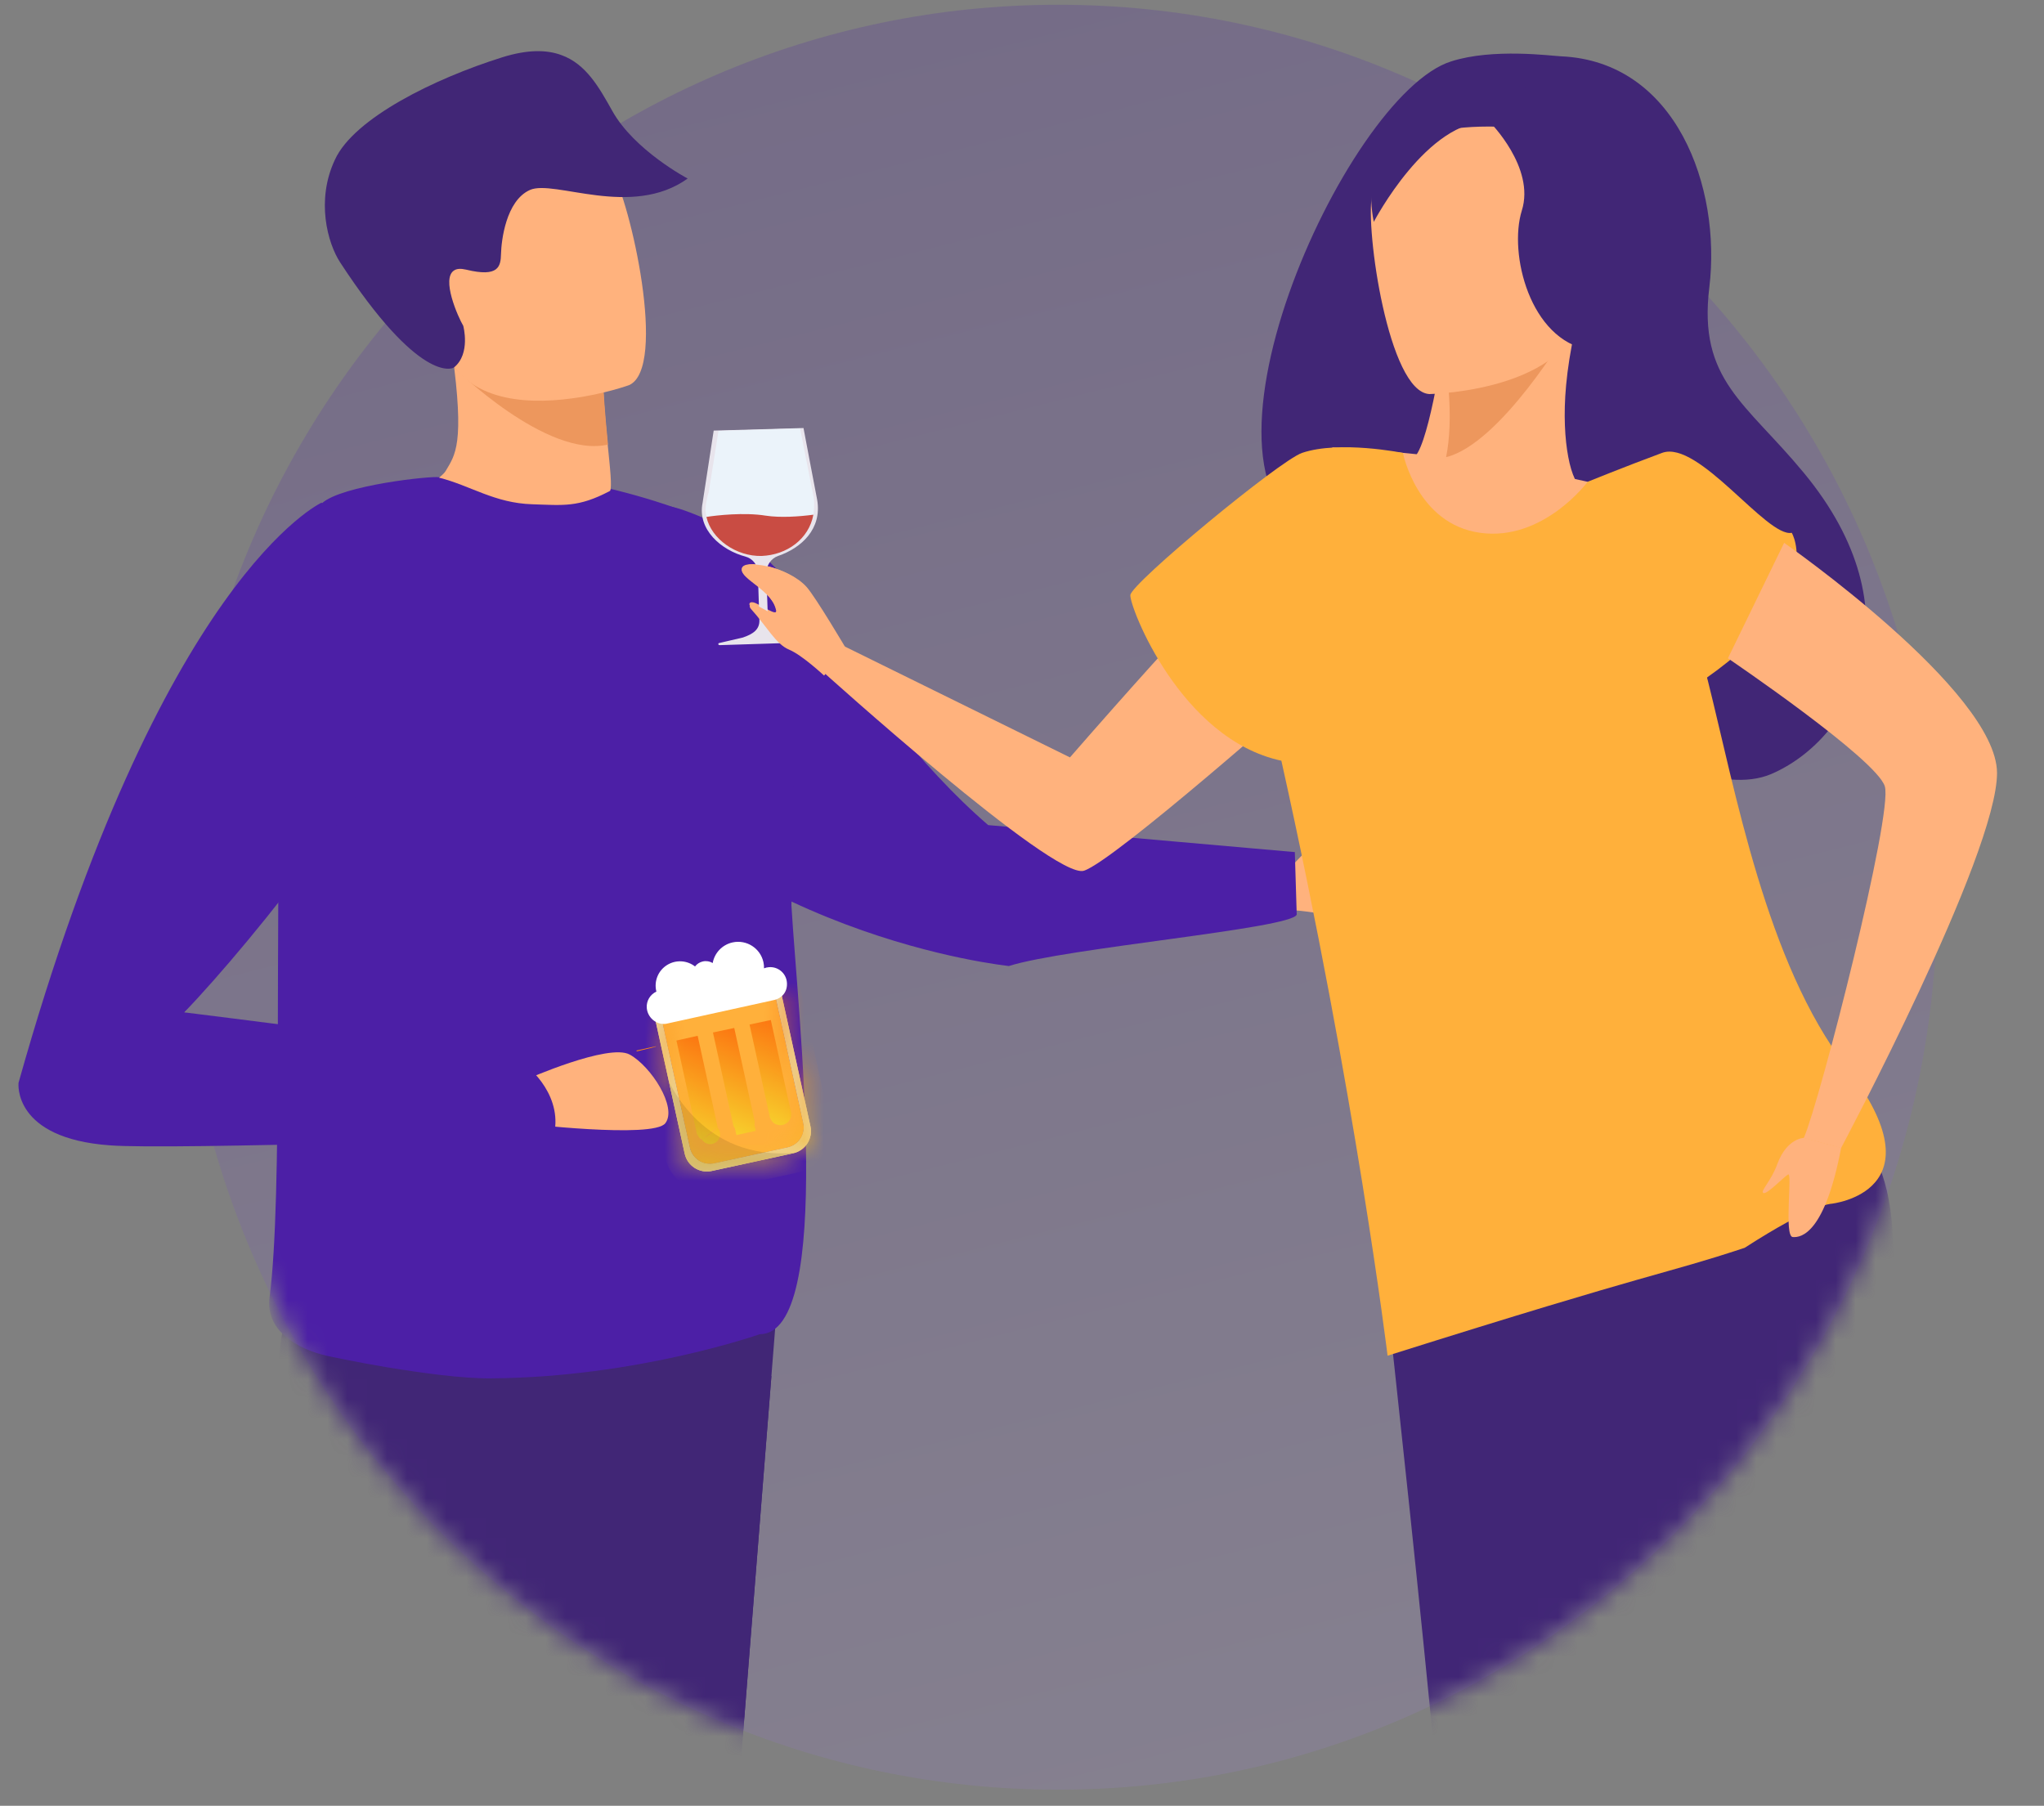 <svg width="103" height="91" viewBox="0 0 103 91" fill="none" xmlns="http://www.w3.org/2000/svg">
<rect x="0" y="0" width="103" height="91" fill="#808080" stroke="none"/>
<path opacity="0.2" d="M53.325 90.188C77.787 90.188 97.617 70.052 97.617 45.214C97.617 20.376 77.787 0.24 53.325 0.24C28.863 0.24 9.032 20.376 9.032 45.214C9.032 70.052 28.863 90.188 53.325 90.188Z" fill="url(#paint0_linear_2902_45015)"/>
<mask id="mask0_2902_45015" style="mask-type:alpha" maskUnits="userSpaceOnUse" x="9" y="0" width="89" height="91">
<path d="M53.332 90.188C77.799 90.188 97.634 70.052 97.634 45.214C97.634 20.376 77.799 0.24 53.332 0.24C28.864 0.24 9.029 20.376 9.029 45.214C9.029 70.052 28.864 90.188 53.332 90.188Z" fill="#4C1FA6"/>
</mask>
<g mask="url(#mask0_2902_45015)">
<path d="M64.736 44.06C64.736 44.06 66.096 42.412 66.832 42.172C67.567 41.932 68.975 40.845 69.167 41.293C69.359 41.74 68.207 42.444 68.271 42.956C68.335 43.468 71.886 44.3 71.87 44.843C71.854 45.387 71.038 46.715 69.679 46.555C68.319 46.411 64.88 45.579 64.176 45.947C63.457 46.315 64.736 44.06 64.736 44.06Z" fill="#FFB27D"/>
<path d="M38.873 69.349C38.873 69.349 38.217 77.586 37.434 87.503C36.378 100.955 33.531 134.336 33.531 134.336C33.531 134.336 31.659 135.936 27.533 135.056C27.533 135.056 24.014 123.54 22.958 110.408C22.942 110.2 22.926 109.976 22.91 109.752C21.934 96.38 20.415 68.213 20.415 68.213L38.873 69.349Z" fill="#412676"/>
<path d="M39.097 66.502C39.097 66.502 38.217 77.587 37.433 87.503L22.958 110.408C22.942 110.2 22.926 109.976 22.91 109.752C21.934 96.381 20.415 68.213 20.415 68.213L39.097 66.502Z" fill="#412676"/>
<path d="M32.67 58.692C32.67 58.692 31.017 95.007 26.494 101.235C21.972 107.463 12.998 130.045 12.998 130.045C12.998 130.045 8.376 129.31 7.173 127.619C7.173 127.619 11.02 100.174 15.613 96.816C19.684 93.853 9.043 68.343 17 61.157C22.258 56.434 32.67 58.692 32.67 58.692Z" fill="#412676"/>
<path d="M28.043 36.03C21.805 27.648 29.995 24.113 34.505 25.729C37.624 26.832 39.512 28.736 41.207 31.295C43.207 34.334 46.326 38.589 49.797 41.58L65.248 42.94L65.344 46.09C65.104 46.794 53.699 47.77 50.836 48.682C50.836 48.666 36.441 47.29 28.043 36.03Z" fill="#4C1FA6"/>
<path d="M38.28 67.237C38.28 67.237 32.106 69.412 24.748 69.46C23.309 69.476 21.261 69.188 19.582 68.916C17.855 68.628 16.479 68.325 16.479 68.325C14.991 67.989 13.36 67.061 13.584 65.381C14.256 60.247 13.824 46.811 14.16 38.414C14.16 38.414 14.176 36.782 13.136 35.631C12.96 35.439 14.511 26.945 16.223 25.362C17.215 24.45 21.773 23.97 22.125 24.05C22.237 24.034 22.333 24.002 22.445 23.986C22.445 23.986 27.276 26.61 30.794 24.642C30.794 24.642 35.929 25.826 37.4 27.377C37.912 27.921 39.944 31.216 39.992 34.831C40.072 39.885 39.88 45.612 39.88 45.612C40.2 51.082 42.071 67.237 38.28 67.237Z" fill="#4C1FA6"/>
<path d="M33.227 50.84L34.761 57.838C34.882 58.395 35.433 58.747 35.991 58.627L39.688 57.822C40.246 57.702 40.599 57.153 40.478 56.596L38.944 49.598L39.254 49.531L40.84 56.76C40.976 57.377 40.582 57.986 39.966 58.119L35.867 59.009C35.249 59.145 34.638 58.754 34.504 58.137L32.918 50.908L33.227 50.84Z" fill="#ECD397"/>
<path d="M39.69 57.825L35.992 58.629C35.435 58.749 34.883 58.397 34.762 57.841L33.358 51.442L39.075 50.2L40.478 56.596C40.601 57.153 40.248 57.702 39.69 57.825Z" fill="#FFB03B"/>
<path d="M32.57 52.862C32.569 52.857 32.567 52.851 32.566 52.846L32.566 52.846L32.57 52.862Z" fill="#ECD397" stroke="url(#paint1_linear_2902_45015)"/>
<path d="M39.369 56.139L39.373 56.159C39.373 56.179 39.359 56.198 39.334 56.204C39.311 56.209 39.288 56.197 39.279 56.176L39.275 56.156L38.367 52.015L38.461 51.995L39.369 56.139Z" fill="#ECC76D" stroke="url(#paint2_linear_2902_45015)"/>
<path d="M35.65 57.006C35.624 57.011 35.602 56.997 35.593 56.978L35.589 56.959L34.681 52.816L34.775 52.795L35.683 56.942L35.687 56.96C35.687 56.982 35.672 57.001 35.65 57.006ZM35.788 57.156C35.79 57.158 35.787 57.155 35.782 57.148L35.788 57.156Z" fill="#ECC76D" stroke="url(#paint3_linear_2902_45015)"/>
<path d="M37.525 56.54L37.53 56.56C37.529 56.579 37.515 56.599 37.49 56.604L37.597 57.093L37.49 56.604C37.468 56.609 37.445 56.597 37.435 56.576L37.431 56.556L36.523 52.415L36.617 52.395L37.525 56.54ZM37.529 56.551L37.529 56.552L37.529 56.551Z" fill="#ECC76D" stroke="url(#paint4_linear_2902_45015)"/>
<mask id="path-15-inside-1_2902_45015" fill="white">
<path d="M33.355 51.424L34.762 57.839C34.883 58.395 35.434 58.748 35.992 58.627L39.689 57.823C40.247 57.703 40.6 57.153 40.479 56.597L39.072 50.182L39.382 50.115L40.839 56.759C40.975 57.375 40.581 57.984 39.965 58.118L35.867 59.008C35.248 59.143 34.637 58.752 34.503 58.136L33.046 51.492L33.355 51.424Z"/>
</mask>
<path d="M33.355 51.424L34.762 57.839C34.883 58.395 35.434 58.748 35.992 58.627L39.689 57.823C40.247 57.703 40.6 57.153 40.479 56.597L39.072 50.182L39.382 50.115L40.839 56.759C40.975 57.375 40.581 57.984 39.965 58.118L35.867 59.008C35.248 59.143 34.637 58.752 34.503 58.136L33.046 51.492L33.355 51.424Z" fill="#ECD397"/>
<path d="M33.355 51.424L34.332 51.21L34.118 50.234L33.142 50.447L33.355 51.424ZM34.762 57.839L35.739 57.627L35.739 57.625L34.762 57.839ZM35.992 58.627L36.203 59.605L36.204 59.605L35.992 58.627ZM39.689 57.823L39.478 56.846L39.477 56.846L39.689 57.823ZM40.479 56.597L41.456 56.385L41.456 56.383L40.479 56.597ZM39.072 50.182L38.859 49.205L37.881 49.419L38.096 50.396L39.072 50.182ZM39.382 50.115L40.358 49.9L40.144 48.924L39.168 49.138L39.382 50.115ZM40.839 56.759L39.862 56.973L39.862 56.974L40.839 56.759ZM39.965 58.118L39.754 57.14L39.753 57.141L39.965 58.118ZM35.867 59.008L35.655 58.031L35.653 58.031L35.867 59.008ZM34.503 58.136L35.48 57.924L35.48 57.922L34.503 58.136ZM33.046 51.492L32.832 50.515L31.855 50.729L32.069 51.706L33.046 51.492ZM32.378 51.638L33.785 58.053L35.739 57.625L34.332 51.21L32.378 51.638ZM33.785 58.052C34.024 59.151 35.11 59.841 36.203 59.605L35.781 57.65C35.774 57.651 35.77 57.651 35.766 57.651C35.762 57.65 35.757 57.648 35.752 57.645C35.748 57.642 35.745 57.639 35.743 57.636C35.742 57.634 35.74 57.632 35.739 57.627L33.785 58.052ZM36.204 59.605L39.902 58.8L39.477 56.846L35.779 57.65L36.204 59.605ZM39.9 58.801C40.998 58.564 41.695 57.481 41.456 56.385L39.502 56.81C39.505 56.825 39.496 56.842 39.478 56.846L39.9 58.801ZM41.456 56.383L40.049 49.968L38.096 50.396L39.502 56.812L41.456 56.383ZM39.286 51.159L39.595 51.092L39.168 49.138L38.859 49.205L39.286 51.159ZM38.405 50.329L39.862 56.973L41.816 56.545L40.358 49.9L38.405 50.329ZM39.862 56.974C39.878 57.047 39.832 57.123 39.754 57.14L40.177 59.095C41.331 58.845 42.072 57.704 41.815 56.544L39.862 56.974ZM39.753 57.141L35.655 58.031L36.079 59.985L40.177 59.095L39.753 57.141ZM35.653 58.031C35.571 58.049 35.496 57.996 35.48 57.924L33.526 58.349C33.778 59.508 34.925 60.237 36.081 59.985L35.653 58.031ZM35.48 57.922L34.023 51.278L32.069 51.706L33.526 58.35L35.48 57.922ZM33.26 52.469L33.569 52.401L33.142 50.447L32.832 50.515L33.26 52.469Z" fill="url(#paint5_linear_2902_45015)" mask="url(#path-15-inside-1_2902_45015)"/>
<g opacity="0.1">
<path d="M40.072 58.088C40.037 58.099 40.001 58.11 39.963 58.117L35.865 59.007C35.247 59.142 34.636 58.752 34.502 58.135L33.703 54.49C33.703 54.49 35.429 58.54 40.072 58.088Z" fill="black"/>
</g>
<path d="M32.592 50.795C32.563 50.437 32.766 50.114 33.076 49.969C32.948 49.467 33.151 48.92 33.615 48.63C34.066 48.35 34.628 48.395 35.023 48.703C35.119 48.578 35.256 48.486 35.42 48.45C35.595 48.412 35.771 48.445 35.914 48.53C36.004 48.028 36.388 47.607 36.918 47.491C37.621 47.339 38.316 47.784 38.47 48.485C38.493 48.59 38.502 48.693 38.5 48.797C38.578 48.767 38.661 48.745 38.749 48.74C39.212 48.703 39.617 49.048 39.654 49.512C39.691 49.973 39.415 50.319 38.951 50.407L33.581 51.589C33.555 51.593 33.53 51.596 33.504 51.599C33.04 51.632 32.628 51.257 32.592 50.795Z" fill="white"/>
<path d="M26.491 54.409C26.491 54.409 30.681 52.554 31.737 53.146C32.809 53.738 34.136 55.801 33.529 56.601C32.937 57.401 26.219 56.601 26.219 56.601L26.491 54.409Z" fill="#FFB27D"/>
<path d="M77.868 7.032C77.868 7.032 75.556 9.329 76.245 11.503C76.919 13.678 75.831 18.011 72.861 18.517C69.89 19.007 66.353 8.961 70.273 7.032C74.178 5.102 80.579 4.137 82.508 6.572C84.437 8.992 83.702 12.07 83.702 12.07C83.702 12.07 80.992 6.879 77.868 7.032Z" fill="#AA443E"/>
<path d="M84.001 88.135C82.883 92.576 82.133 96.036 82.899 97.797C84.721 102.009 80.433 117.49 77.891 125.836C76.896 129.082 76.176 131.257 76.176 131.257H72.287C72.287 131.257 72.379 129.082 72.501 125.836C72.792 118.026 73.282 104.03 73.144 99.237C72.961 92.453 69.01 57.493 69.01 57.493C69.01 57.493 69.607 57.432 70.587 57.34C74.783 56.972 86.007 56.1 86.39 57.417C89.422 68.013 86.084 79.804 84.001 88.135Z" fill="#412676"/>
<path d="M91.682 128.149L87.12 129.32C87.12 129.32 86.039 126.242 84.57 122.055C81.489 113.238 76.686 99.493 76.673 99.306C74.283 89.546 80.867 54.167 80.867 54.167C80.867 54.167 84.374 51.897 92.794 56.525C96.233 58.412 95.834 65.085 94.115 72.556C92.155 81.114 88.49 90.755 86.912 95.524C86.712 96.154 86.62 96.813 86.659 97.462C86.711 98.297 86.976 99.135 87.427 99.871C90.54 104.919 91.455 113.954 91.68 120.449C91.852 124.892 91.682 128.149 91.682 128.149Z" fill="#412676"/>
<path d="M65.858 26.116C65.858 26.116 66.444 23.802 53.917 38.168L42.462 32.527L41.361 33.755C41.361 33.755 53.088 44.351 54.618 43.88C56.148 43.394 65.858 34.798 65.858 34.798V26.116Z" fill="#FFB27D"/>
<path d="M42.433 32.522C42.433 32.522 40.949 30.006 40.507 29.512C39.622 28.523 37.439 28.145 37.382 28.654C37.311 29.148 38.88 29.657 39.109 30.762C39.166 31.068 38.467 30.559 38.053 30.384C37.796 30.283 37.682 30.413 37.825 30.573C38.566 31.388 39.023 32.275 39.665 32.537C40.293 32.798 41.349 33.787 41.349 33.787L42.433 32.522Z" fill="#FFB27D"/>
<path d="M40.778 32.287L39.547 32.095C39.067 31.967 38.715 31.743 38.699 31.295L38.619 28.896C38.603 28.512 38.843 28.144 39.211 28.016C40.378 27.616 41.434 26.657 41.178 25.185C41.178 25.185 40.506 21.682 40.49 21.57L35.964 21.698C35.948 21.81 35.404 25.345 35.404 25.345C35.132 26.689 36.348 27.728 37.563 28.048C37.915 28.144 38.171 28.448 38.187 28.816L38.267 31.247C38.283 31.727 37.947 31.951 37.435 32.127L36.268 32.399C36.172 32.399 36.172 32.511 36.268 32.511L40.81 32.367C40.874 32.415 40.874 32.335 40.778 32.287Z" fill="#E8E4EC"/>
<path d="M42.658 32.724C42.658 32.724 41.108 30.096 40.646 29.58C39.722 28.547 37.442 28.152 37.382 28.683C37.308 29.2 38.947 29.732 39.186 30.886C39.245 31.205 38.515 30.673 38.083 30.491C37.815 30.385 37.695 30.521 37.844 30.689C38.619 31.539 39.096 32.466 39.767 32.739C40.423 33.013 41.526 34.045 41.526 34.045L42.658 32.724Z" fill="#FFB27D"/>
<path d="M40.988 25.937C40.764 27.168 39.645 27.968 38.381 28.016C37.117 28.048 35.854 27.184 35.598 26.049C35.55 25.825 35.534 25.601 35.582 25.377C35.614 25.185 35.646 24.993 35.71 24.817C35.726 24.753 36.206 21.714 36.206 21.714L40.316 21.586L40.956 24.833C40.972 24.881 40.972 24.929 40.988 24.993L41.004 25.057C41.004 25.105 41.02 25.153 41.02 25.217C41.036 25.473 41.02 25.713 40.988 25.937Z" fill="#EBF3FA"/>
<path d="M40.987 25.938C40.763 27.169 39.644 27.969 38.38 28.017C37.117 28.049 35.853 27.185 35.597 26.05C36.093 25.97 37.5 25.81 38.588 25.986C39.324 26.098 40.267 26.034 40.987 25.938Z" fill="#C94C43"/>
</g>
<path d="M66.61 27.231C71.401 31.134 82.969 37.886 83.032 37.865C83.032 37.865 86.726 40.081 89.259 39.005C93.459 37.19 96.71 30.839 90.884 23.812C87.971 20.289 85.565 19.149 86.135 14.486C86.747 9.443 84.467 3.092 78.663 2.838C78.177 2.817 75.243 2.416 73.132 3.092C67.771 4.759 58.842 24.635 66.61 27.231Z" fill="#412676"/>
<path d="M71.171 23.098C71.538 22.991 71.921 21.643 72.227 20.204C72.595 18.473 72.87 16.59 72.87 16.59L74.54 16.62L78.98 16.712H79.348C79.133 17.677 78.996 18.581 78.919 19.407C78.781 20.893 78.858 22.133 79.026 23.021C79.195 23.94 79.486 24.507 79.777 24.66C80.022 24.782 70.742 23.052 71.171 23.098Z" fill="#FFB27D"/>
<path d="M72.871 23.037C75.628 22.363 79.027 16.605 79.027 16.605C78.522 16.467 77.955 16.498 77.358 16.636C75.842 17.003 74.173 18.167 72.979 19.423C73.117 20.908 73.055 22.133 72.871 23.037Z" fill="#ED975D"/>
<path d="M72.034 19.858C72.034 19.858 79.967 19.72 79.798 14.774C79.63 9.843 80.549 6.49 75.48 6.383C70.411 6.26 69.492 8.189 69.14 9.843C68.788 11.497 69.967 19.766 72.034 19.858Z" fill="#FFB27D"/>
<path d="M75.063 6.141C75.063 6.141 77.375 8.438 76.686 10.613C76.012 12.787 77.099 17.121 80.07 17.626C83.041 18.116 86.578 8.07 82.658 6.141C78.753 4.212 72.352 3.247 70.423 5.682C68.493 8.101 69.228 11.179 69.228 11.179C69.228 11.179 71.939 5.988 75.063 6.141Z" fill="#412676"/>
<path d="M67.142 22.549C67.142 22.549 76.024 22.916 83.497 25.198C83.497 25.198 86.284 33.574 84.094 40.052C81.904 46.529 88.519 58.994 88.519 58.994C88.519 58.994 69.546 60.954 69.026 58.412C68.505 55.87 62.426 34.416 67.142 22.549Z" fill="#FFB27D"/>
<path d="M93.045 53.771C89.003 48.534 87.448 39.821 86.055 34.277C86.039 34.231 86.024 34.185 86.024 34.139C92.088 29.852 90.289 26.85 90.289 26.85C89.035 27.105 85.586 22.142 83.752 22.823C81.736 23.572 80.014 24.278 80.006 24.278C80.006 24.278 77.77 27.294 74.585 26.85C71.4 26.406 70.695 22.823 70.695 22.823C70.68 22.823 67.51 22.18 65.612 22.823C64.463 23.221 57.005 29.392 56.96 29.989C56.914 30.571 59.486 37.248 64.57 38.335C68.315 55.149 69.922 68.318 69.922 68.318C83.752 63.954 83.752 64.26 87.915 62.882C91.361 60.662 92.28 60.662 92.28 60.662C92.28 60.662 97.915 60.08 93.045 53.771Z" fill="#FFB03B"/>
<path d="M87.072 33.174C87.072 33.174 94.556 38.245 94.979 39.627C95.401 41.008 91.735 55.404 90.896 57.351L92.774 57.854C92.774 57.854 100.653 43.066 100.633 38.938C100.598 34.807 89.905 27.355 89.905 27.355L87.072 33.174Z" fill="#FFB27D"/>
<path d="M90.915 57.341C90.915 57.341 90.06 57.334 89.567 58.645C89.251 59.527 88.689 60.026 88.855 60.118C89.035 60.214 89.837 59.351 90.104 59.185C90.333 59.04 89.888 62.298 90.337 62.339C90.785 62.38 91.963 62.124 92.778 57.84L90.915 57.341Z" fill="#FFB27D"/>
<path d="M0.934 54.567C8.1 29.039 16.209 25.328 16.209 25.328C16.209 25.328 20.048 31.326 20.368 34.781C20.624 37.58 12.674 47.513 9.283 51.016C9.283 51.016 25.342 52.999 26.078 53.399C26.814 53.799 28.413 55.351 27.885 57.302C27.885 57.302 8.563 57.958 5.54 57.718C0.614 57.366 0.934 54.567 0.934 54.567Z" fill="#4C1FA6"/>
<path d="M30.734 24.741C29.135 25.588 28.371 25.459 26.821 25.412C24.914 25.354 23.703 24.465 22.122 24.07C22.122 24.07 22.362 23.894 22.458 23.734C22.938 22.918 23.425 22.401 22.785 17.731C22.769 17.667 23.233 17.763 23.936 17.923C26.016 18.419 30.206 19.602 30.398 19.65C30.398 19.65 30.447 20.626 30.622 22.401C30.638 22.561 30.654 22.721 30.67 22.881C30.686 23.089 30.718 23.313 30.734 23.537C30.849 24.741 30.734 24.741 30.734 24.741Z" fill="#FFB27D"/>
<path d="M30.638 22.402C27.535 23.122 22.896 18.532 22.896 18.532C23.232 18.276 23.584 18.084 23.952 17.924C26.031 18.42 30.222 19.603 30.414 19.651C30.414 19.651 30.462 20.643 30.638 22.402Z" fill="#ED975D"/>
<path d="M31.694 19.41C31.694 19.41 30.414 19.873 28.783 20.081C26.399 20.401 23.264 20.209 22.273 17.33C20.609 12.484 18.498 9.573 23.376 7.589C25.984 6.534 27.663 6.47 28.799 6.869C29.79 7.221 30.366 7.925 30.814 8.613C31.758 10.101 33.661 18.562 31.694 19.41Z" fill="#FFB27D"/>
<path d="M34.652 8.997C31.821 11.029 27.918 9.029 26.703 9.573C25.487 10.117 25.263 12.148 25.247 12.788C25.231 13.428 25.135 13.988 23.488 13.588C23.216 13.524 23.024 13.54 22.896 13.62C22.208 14.02 23.088 15.987 23.344 16.419C23.344 16.419 23.728 17.827 22.88 18.515C22.784 18.594 21.121 19.314 17.138 13.22C16.514 12.26 15.906 10.101 16.882 8.038C17.842 5.958 21.888 3.959 25.311 2.887C26.591 2.487 27.551 2.503 28.286 2.775C29.534 3.223 30.19 4.407 30.846 5.574C31.949 7.574 34.652 8.997 34.652 8.997Z" fill="#412676"/>
<defs>
<linearGradient id="paint0_linear_2902_45015" x1="53.325" y1="0.24" x2="138.96" y2="341.164" gradientUnits="userSpaceOnUse">
<stop stop-color="#4C1FA6"/>
<stop offset="0.573" stop-color="white"/>
</linearGradient>
<linearGradient id="paint1_linear_2902_45015" x1="33.603" y1="48.655" x2="30.828" y2="56.965" gradientUnits="userSpaceOnUse">
<stop stop-color="#FF3D00"/>
<stop offset="1" stop-color="#F7CF2C"/>
</linearGradient>
<linearGradient id="paint2_linear_2902_45015" x1="39.363" y1="48.145" x2="36.123" y2="55.569" gradientUnits="userSpaceOnUse">
<stop stop-color="#FF3D00"/>
<stop offset="1" stop-color="#F7CF2C"/>
</linearGradient>
<linearGradient id="paint3_linear_2902_45015" x1="35.677" y1="48.945" x2="32.435" y2="56.37" gradientUnits="userSpaceOnUse">
<stop stop-color="#FF3D00"/>
<stop offset="1" stop-color="#F7CF2C"/>
</linearGradient>
<linearGradient id="paint4_linear_2902_45015" x1="37.519" y1="48.545" x2="34.279" y2="55.97" gradientUnits="userSpaceOnUse">
<stop stop-color="#FF3D00"/>
<stop offset="1" stop-color="#F7CF2C"/>
</linearGradient>
<linearGradient id="paint5_linear_2902_45015" x1="37.925" y1="44.164" x2="34.031" y2="58.445" gradientUnits="userSpaceOnUse">
<stop stop-color="#FF3D00"/>
<stop offset="1" stop-color="#F7CF2C"/>
</linearGradient>
</defs>
</svg>
